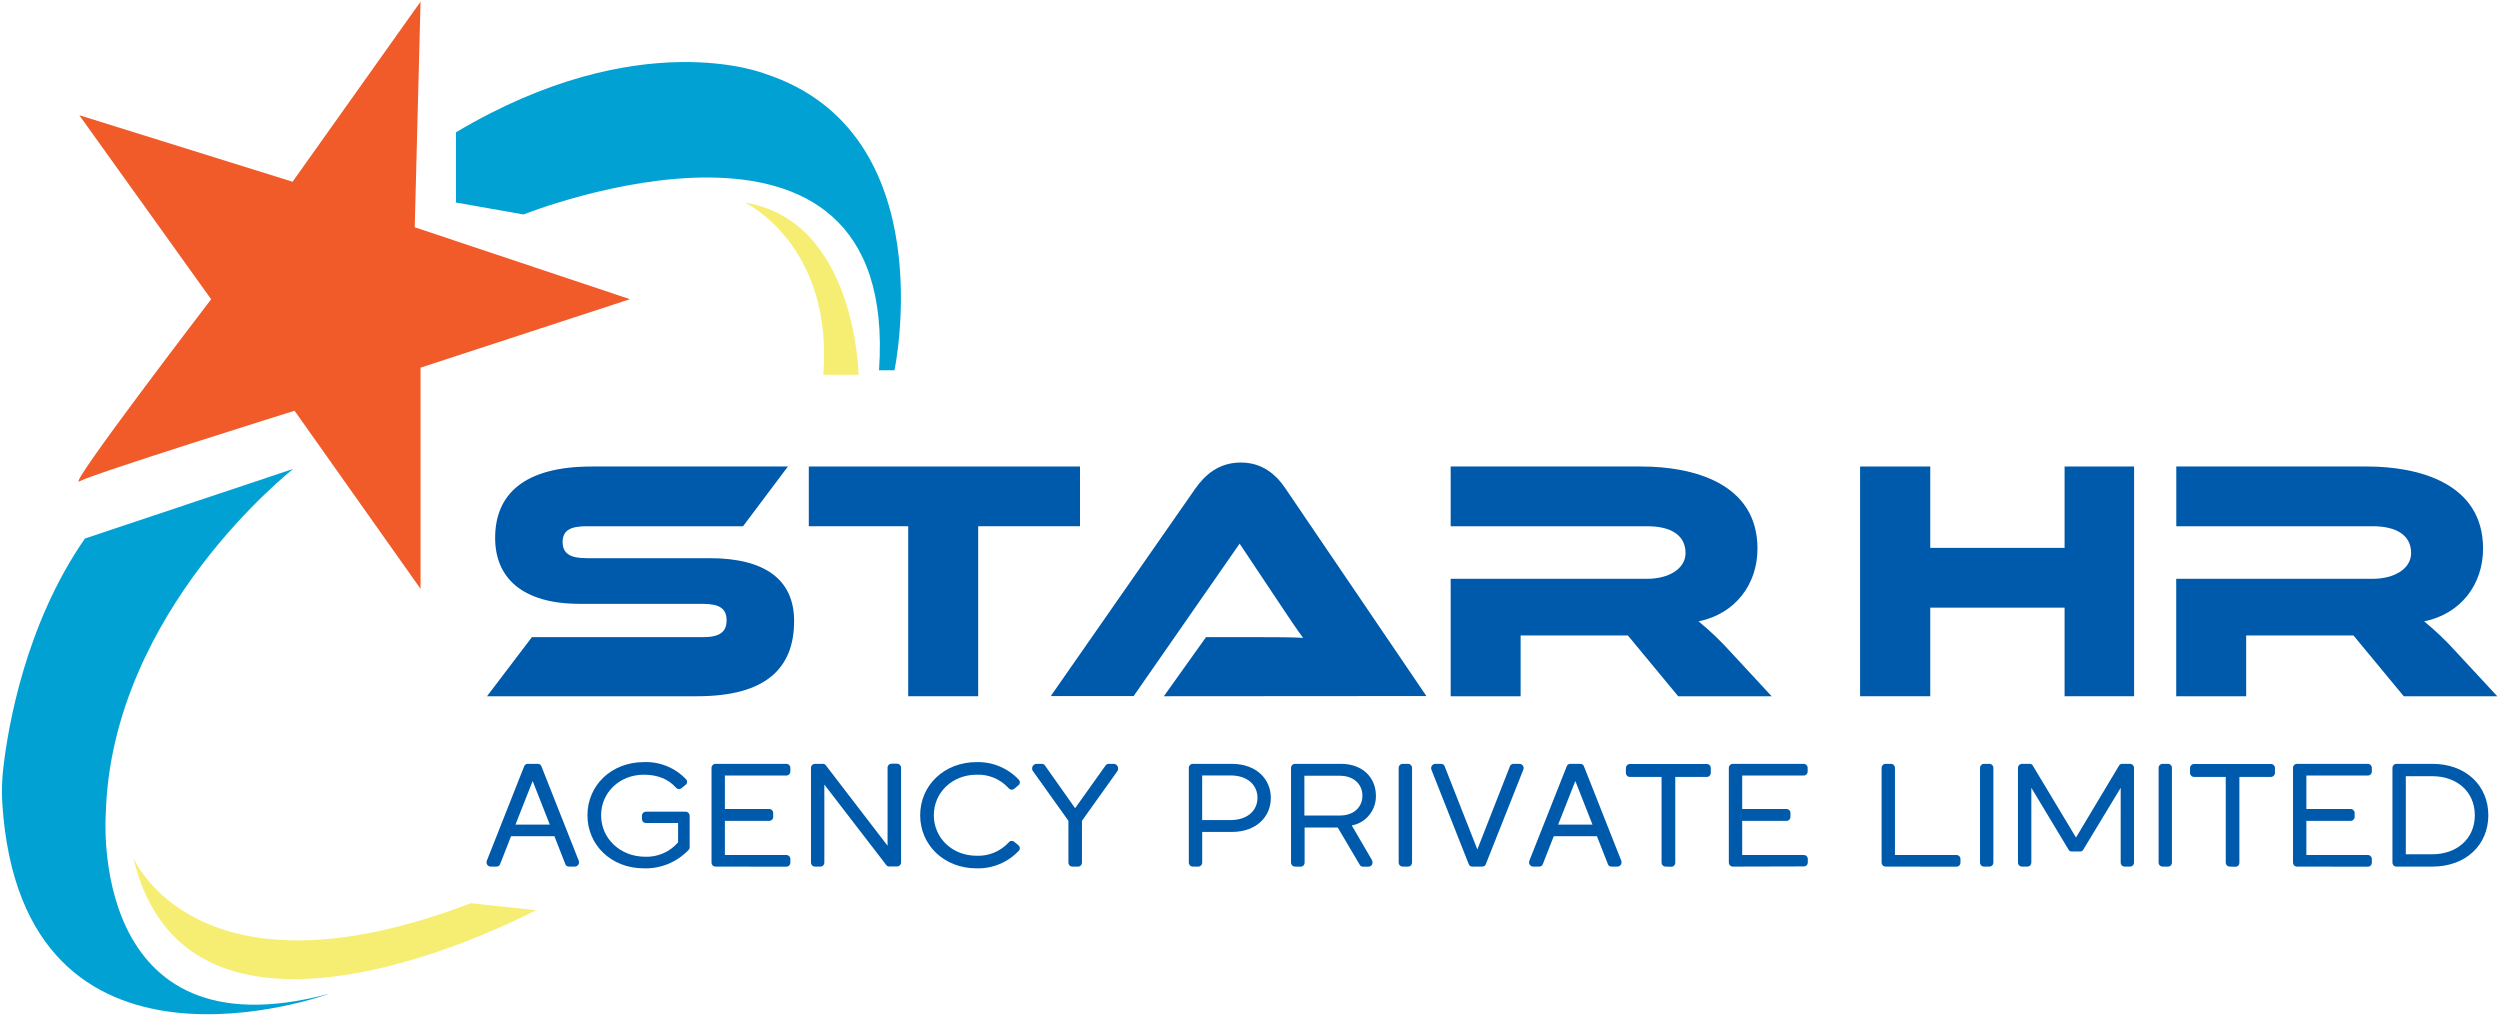 <svg width="202" height="82" viewBox="0 0 202 82" fill="none" xmlns="http://www.w3.org/2000/svg">
<g clip-path="url(#clip0_435_762)">
<path d="M6.408 9.311L17.061 24.18C17.061 24.18 5.313 39.519 6.408 38.897C7.503 38.276 23.8 33.188 23.8 33.188L33.98 47.578V29.706L50.896 24.174L33.51 18.364L33.98 0.135L23.639 14.685L6.408 9.311Z" fill="#F15A29"/>
<path d="M36.842 10.69V16.364L42.304 17.328C42.304 17.328 72.741 5.172 71.024 29.916H72.274C72.274 29.916 76.332 10.693 61.817 5.962C61.817 5.962 51.669 1.865 36.842 10.69Z" fill="#01A2D3"/>
<path d="M60.187 16.37C60.187 16.37 67.326 19.728 66.523 30.283H69.373C69.373 30.283 69.168 17.812 60.187 16.37Z" fill="#F6EE72"/>
<path d="M6.863 43.511L23.699 37.885C23.699 37.885 9.005 49.338 8.547 65.744C8.547 65.744 7.015 85.547 26.608 80.294C26.608 80.294 1.776 89.398 0.187 64.93C0.129 63.983 0.154 63.032 0.262 62.089C0.646 58.74 2.041 50.462 6.863 43.511Z" fill="#01A2D3"/>
<path d="M10.769 69.291C10.769 69.291 15.827 81.468 38.044 72.977L43.298 73.545C43.298 73.545 15.279 88.557 10.769 69.291Z" fill="#F6EE72"/>
<path d="M39.686 70.021C39.626 70.027 39.566 70.017 39.511 69.992C39.456 69.967 39.409 69.928 39.374 69.879C39.339 69.829 39.318 69.772 39.312 69.711C39.306 69.651 39.316 69.59 39.341 69.535L42.361 61.897C42.384 61.844 42.422 61.799 42.47 61.768C42.518 61.736 42.574 61.719 42.631 61.719H43.467C43.524 61.719 43.58 61.736 43.628 61.768C43.676 61.799 43.714 61.844 43.738 61.897L46.757 69.535C46.781 69.59 46.791 69.651 46.784 69.711C46.778 69.771 46.757 69.828 46.722 69.877C46.687 69.926 46.64 69.965 46.586 69.99C46.532 70.016 46.472 70.026 46.412 70.021H45.957C45.901 70.021 45.845 70.004 45.798 69.972C45.75 69.941 45.713 69.896 45.689 69.844L44.797 67.567H41.292L40.4 69.844C40.377 69.897 40.339 69.942 40.291 69.973C40.242 70.004 40.187 70.021 40.129 70.021H39.686ZM41.649 66.63H44.425L43.039 63.107L41.649 66.63Z" fill="#005AAB"/>
<path d="M47.466 65.87C47.466 63.467 49.393 61.578 52.02 61.578C52.657 61.552 53.291 61.663 53.881 61.904C54.472 62.145 55.005 62.51 55.444 62.975C55.472 63.006 55.492 63.043 55.504 63.083C55.517 63.123 55.521 63.165 55.516 63.207C55.511 63.248 55.498 63.288 55.477 63.325C55.456 63.361 55.428 63.392 55.394 63.416L55.075 63.678C55.042 63.706 55.003 63.728 54.962 63.741C54.92 63.755 54.876 63.759 54.832 63.755C54.788 63.75 54.746 63.737 54.707 63.715C54.669 63.694 54.635 63.665 54.608 63.63C54.014 62.966 53.16 62.596 52.02 62.596C50.069 62.596 48.569 64.032 48.569 65.87C48.569 67.769 50.128 69.225 52.139 69.225C52.639 69.242 53.136 69.146 53.594 68.945C54.052 68.744 54.461 68.443 54.79 68.063V66.498H52.199C52.156 66.499 52.114 66.492 52.074 66.477C52.035 66.461 51.999 66.438 51.968 66.408C51.937 66.379 51.913 66.343 51.895 66.304C51.879 66.265 51.869 66.222 51.868 66.18V65.906C51.869 65.863 51.879 65.821 51.895 65.781C51.913 65.742 51.937 65.706 51.968 65.677C51.998 65.647 52.035 65.623 52.074 65.608C52.114 65.592 52.156 65.584 52.199 65.585H55.391C55.477 65.583 55.561 65.616 55.623 65.676C55.685 65.737 55.722 65.819 55.724 65.906V68.484C55.722 68.55 55.695 68.613 55.65 68.661C55.184 69.154 54.622 69.542 53.998 69.801C53.374 70.059 52.703 70.183 52.029 70.162C49.384 70.162 47.466 68.279 47.466 65.87Z" fill="#005AAB"/>
<path d="M57.821 70.021C57.779 70.023 57.736 70.015 57.696 70C57.657 69.984 57.62 69.961 57.589 69.931C57.559 69.901 57.534 69.865 57.517 69.825C57.5 69.786 57.492 69.743 57.491 69.7V62.041C57.492 61.998 57.5 61.955 57.517 61.915C57.534 61.876 57.559 61.84 57.589 61.81C57.62 61.78 57.657 61.757 57.696 61.741C57.736 61.725 57.779 61.718 57.821 61.719H63.53C63.573 61.718 63.615 61.725 63.655 61.741C63.695 61.757 63.731 61.78 63.762 61.81C63.793 61.84 63.818 61.876 63.834 61.915C63.851 61.955 63.86 61.998 63.861 62.041V62.341C63.86 62.384 63.851 62.427 63.834 62.466C63.818 62.506 63.793 62.542 63.762 62.572C63.731 62.602 63.695 62.625 63.655 62.641C63.615 62.656 63.573 62.664 63.53 62.662H58.571V65.366H62.141C62.184 65.365 62.227 65.372 62.267 65.388C62.306 65.403 62.343 65.426 62.374 65.456C62.405 65.486 62.43 65.522 62.447 65.562C62.464 65.601 62.473 65.644 62.474 65.687V66.005C62.472 66.093 62.436 66.175 62.373 66.236C62.311 66.296 62.227 66.329 62.141 66.327H58.571V69.084H63.53C63.573 69.083 63.615 69.091 63.655 69.106C63.695 69.122 63.731 69.145 63.762 69.175C63.793 69.205 63.818 69.241 63.834 69.28C63.851 69.32 63.86 69.362 63.861 69.406V69.706C63.86 69.749 63.851 69.792 63.834 69.831C63.818 69.871 63.793 69.907 63.762 69.937C63.731 69.967 63.695 69.99 63.655 70.006C63.615 70.021 63.573 70.029 63.53 70.027L57.821 70.021Z" fill="#005AAB"/>
<path d="M65.86 70.021C65.817 70.023 65.774 70.015 65.734 70C65.694 69.984 65.658 69.961 65.627 69.931C65.596 69.901 65.571 69.865 65.554 69.826C65.537 69.786 65.527 69.743 65.527 69.7V62.041C65.527 61.997 65.537 61.955 65.554 61.915C65.571 61.876 65.596 61.84 65.627 61.81C65.658 61.78 65.694 61.757 65.734 61.741C65.774 61.725 65.817 61.718 65.86 61.719H66.496C66.539 61.718 66.581 61.727 66.619 61.745C66.657 61.763 66.691 61.791 66.716 61.824L71.715 68.336V62.029C71.715 61.986 71.724 61.943 71.741 61.903C71.757 61.864 71.782 61.828 71.813 61.798C71.844 61.768 71.88 61.745 71.92 61.729C71.96 61.714 72.002 61.706 72.045 61.707H72.476C72.519 61.706 72.561 61.714 72.601 61.73C72.64 61.746 72.677 61.769 72.707 61.799C72.738 61.829 72.762 61.864 72.779 61.904C72.796 61.943 72.805 61.986 72.806 62.029V69.688C72.805 69.731 72.796 69.773 72.779 69.813C72.762 69.852 72.738 69.888 72.707 69.918C72.677 69.948 72.64 69.971 72.601 69.987C72.561 70.002 72.519 70.01 72.476 70.009H71.836C71.794 70.011 71.751 70.002 71.713 69.983C71.675 69.964 71.641 69.936 71.616 69.901L66.606 63.392V69.7C66.606 69.743 66.597 69.786 66.58 69.825C66.563 69.865 66.539 69.901 66.508 69.931C66.477 69.961 66.441 69.984 66.401 70C66.361 70.015 66.319 70.023 66.276 70.021H65.86Z" fill="#005AAB"/>
<path d="M74.35 65.87C74.35 63.467 76.278 61.578 78.905 61.578C79.543 61.56 80.178 61.679 80.768 61.926C81.358 62.173 81.89 62.542 82.329 63.011C82.356 63.041 82.377 63.078 82.39 63.117C82.403 63.156 82.408 63.197 82.404 63.239C82.401 63.28 82.389 63.32 82.369 63.356C82.35 63.392 82.323 63.424 82.29 63.449L81.96 63.723C81.927 63.752 81.889 63.775 81.847 63.789C81.805 63.803 81.761 63.808 81.717 63.804C81.673 63.8 81.63 63.786 81.592 63.764C81.553 63.743 81.52 63.713 81.493 63.678C81.165 63.319 80.764 63.036 80.317 62.849C79.87 62.662 79.388 62.576 78.905 62.596C76.95 62.596 75.454 64.032 75.454 65.87C75.454 67.709 76.941 69.144 78.905 69.144C79.387 69.165 79.868 69.08 80.314 68.896C80.761 68.712 81.163 68.433 81.493 68.078C81.519 68.041 81.552 68.01 81.59 67.988C81.628 67.965 81.671 67.951 81.715 67.946C81.759 67.941 81.804 67.946 81.846 67.96C81.889 67.974 81.927 67.997 81.96 68.027L82.278 68.288C82.343 68.334 82.387 68.403 82.401 68.481C82.415 68.56 82.398 68.64 82.353 68.706C81.913 69.182 81.379 69.558 80.784 69.809C80.19 70.06 79.549 70.181 78.905 70.163C76.278 70.163 74.35 68.279 74.35 65.87Z" fill="#005AAB"/>
<path d="M86.658 70.021C86.615 70.023 86.573 70.015 86.533 70C86.493 69.984 86.457 69.961 86.426 69.931C86.395 69.901 86.371 69.865 86.354 69.825C86.337 69.786 86.328 69.743 86.328 69.7V66.321L83.492 62.347C83.444 62.295 83.411 62.23 83.398 62.159C83.385 62.089 83.393 62.016 83.42 61.95C83.447 61.883 83.492 61.827 83.55 61.786C83.609 61.745 83.677 61.722 83.748 61.719H84.192C84.237 61.72 84.281 61.731 84.321 61.752C84.361 61.773 84.396 61.803 84.424 61.839L86.869 65.303L89.338 61.839C89.365 61.803 89.4 61.773 89.44 61.752C89.481 61.731 89.525 61.72 89.57 61.719H89.927C90.003 61.71 90.079 61.725 90.147 61.76C90.214 61.796 90.269 61.851 90.305 61.919C90.341 61.987 90.355 62.064 90.347 62.141C90.338 62.217 90.307 62.289 90.257 62.347L87.422 66.321V69.7C87.422 69.743 87.413 69.786 87.396 69.825C87.379 69.865 87.355 69.901 87.324 69.931C87.293 69.961 87.257 69.984 87.217 70C87.177 70.015 87.135 70.023 87.092 70.021H86.658Z" fill="#005AAB"/>
<path d="M96.389 70.021C96.346 70.023 96.303 70.015 96.263 70C96.223 69.984 96.187 69.961 96.156 69.931C96.125 69.901 96.1 69.865 96.083 69.826C96.066 69.786 96.056 69.743 96.056 69.7V62.041C96.056 61.997 96.066 61.955 96.083 61.915C96.1 61.876 96.125 61.84 96.156 61.81C96.187 61.78 96.223 61.757 96.263 61.741C96.303 61.725 96.346 61.718 96.389 61.719H99.519C101.544 61.719 102.684 62.975 102.684 64.471C102.684 65.966 101.544 67.222 99.519 67.222H97.138V69.7C97.138 69.743 97.129 69.786 97.112 69.825C97.096 69.865 97.071 69.901 97.04 69.931C97.009 69.961 96.973 69.984 96.933 70C96.894 70.015 96.851 70.023 96.808 70.021H96.389ZM97.135 66.261H99.432C100.807 66.261 101.604 65.48 101.604 64.459C101.604 63.437 100.807 62.656 99.432 62.656H97.135V66.261Z" fill="#005AAB"/>
<path d="M104.644 70.021C104.602 70.022 104.559 70.014 104.52 69.999C104.48 69.983 104.444 69.96 104.413 69.93C104.383 69.9 104.358 69.864 104.341 69.825C104.324 69.785 104.315 69.743 104.314 69.7V62.041C104.315 61.998 104.324 61.955 104.341 61.916C104.358 61.876 104.383 61.841 104.413 61.811C104.444 61.781 104.48 61.758 104.52 61.742C104.559 61.726 104.602 61.718 104.644 61.719H108.354C110.139 61.719 111.174 62.87 111.174 64.293C111.184 64.862 110.992 65.416 110.635 65.856C110.278 66.296 109.777 66.594 109.223 66.696L110.832 69.457C110.99 69.73 110.856 70.027 110.562 70.027H110.121C110.071 70.028 110.022 70.016 109.979 69.991C109.935 69.966 109.899 69.93 109.874 69.886L108.089 66.862H105.412V69.706C105.412 69.749 105.403 69.792 105.386 69.831C105.369 69.871 105.344 69.907 105.314 69.937C105.283 69.967 105.247 69.99 105.207 70.006C105.167 70.021 105.124 70.029 105.082 70.027L104.644 70.021ZM105.394 65.894H108.265C109.395 65.894 110.083 65.207 110.083 64.293C110.083 63.38 109.395 62.681 108.265 62.681H105.394V65.894Z" fill="#005AAB"/>
<path d="M113.346 70.021C113.303 70.023 113.261 70.015 113.221 70C113.181 69.984 113.144 69.961 113.113 69.931C113.082 69.901 113.057 69.865 113.04 69.826C113.023 69.786 113.014 69.743 113.013 69.7V62.041C113.014 61.997 113.023 61.955 113.04 61.915C113.057 61.876 113.082 61.84 113.113 61.81C113.144 61.78 113.181 61.757 113.221 61.741C113.261 61.725 113.303 61.718 113.346 61.719H113.763C113.805 61.718 113.848 61.725 113.888 61.741C113.927 61.757 113.964 61.78 113.994 61.81C114.025 61.84 114.05 61.876 114.067 61.915C114.084 61.955 114.092 61.998 114.093 62.041V69.7C114.092 69.743 114.084 69.786 114.067 69.825C114.05 69.865 114.025 69.901 113.994 69.931C113.964 69.961 113.927 69.984 113.888 70C113.848 70.015 113.805 70.023 113.763 70.021H113.346Z" fill="#005AAB"/>
<path d="M118.954 70.021C118.897 70.021 118.841 70.004 118.793 69.973C118.745 69.942 118.707 69.897 118.683 69.844L115.664 62.206C115.64 62.151 115.63 62.09 115.637 62.03C115.643 61.97 115.664 61.913 115.699 61.864C115.734 61.815 115.781 61.776 115.835 61.75C115.889 61.725 115.949 61.714 116.009 61.719H116.449C116.506 61.719 116.562 61.736 116.61 61.768C116.658 61.799 116.696 61.844 116.72 61.897L119.37 68.634L122.009 61.897C122.033 61.842 122.073 61.796 122.124 61.764C122.174 61.733 122.233 61.717 122.292 61.719H122.735C122.795 61.713 122.855 61.723 122.91 61.748C122.965 61.773 123.012 61.812 123.047 61.862C123.082 61.911 123.103 61.969 123.108 62.03C123.114 62.09 123.103 62.151 123.077 62.206L120.046 69.844C120.022 69.897 119.984 69.942 119.936 69.973C119.888 70.004 119.832 70.021 119.775 70.021H118.954Z" fill="#005AAB"/>
<path d="M123.922 70.021C123.862 70.027 123.802 70.017 123.747 69.992C123.693 69.967 123.645 69.928 123.61 69.879C123.575 69.829 123.554 69.772 123.548 69.711C123.542 69.651 123.552 69.59 123.577 69.535L126.6 61.897C126.623 61.844 126.66 61.8 126.708 61.768C126.755 61.737 126.811 61.72 126.867 61.719H127.703C127.761 61.719 127.816 61.736 127.865 61.768C127.913 61.799 127.951 61.844 127.974 61.897L130.994 69.535C131.017 69.59 131.027 69.651 131.021 69.711C131.014 69.771 130.993 69.828 130.958 69.877C130.923 69.926 130.876 69.965 130.822 69.99C130.768 70.016 130.708 70.026 130.648 70.021H130.196C130.139 70.021 130.083 70.004 130.035 69.973C129.987 69.942 129.949 69.897 129.926 69.844L129.033 67.567H125.543L124.651 69.844C124.628 69.897 124.589 69.942 124.541 69.973C124.493 70.004 124.437 70.021 124.38 70.021H123.922ZM125.897 66.63H128.673L127.287 63.107L125.897 66.63Z" fill="#005AAB"/>
<path d="M134.587 70.021C134.545 70.023 134.502 70.015 134.462 70C134.422 69.984 134.385 69.961 134.354 69.931C134.323 69.901 134.299 69.865 134.281 69.826C134.264 69.786 134.255 69.743 134.254 69.7V62.776H131.702C131.659 62.777 131.617 62.77 131.577 62.754C131.537 62.738 131.501 62.715 131.471 62.685C131.44 62.655 131.415 62.619 131.398 62.58C131.381 62.541 131.372 62.498 131.371 62.455V62.053C131.372 62.01 131.381 61.967 131.398 61.927C131.414 61.888 131.439 61.852 131.47 61.822C131.501 61.792 131.537 61.769 131.577 61.753C131.616 61.737 131.659 61.73 131.702 61.731H137.901C137.944 61.73 137.987 61.737 138.027 61.753C138.066 61.769 138.103 61.792 138.133 61.822C138.164 61.852 138.189 61.888 138.206 61.927C138.222 61.967 138.231 62.01 138.232 62.053V62.455C138.231 62.498 138.222 62.541 138.205 62.58C138.188 62.619 138.163 62.655 138.133 62.685C138.102 62.715 138.066 62.738 138.026 62.754C137.986 62.77 137.944 62.777 137.901 62.776H135.361V69.712C135.361 69.755 135.352 69.798 135.335 69.837C135.318 69.877 135.293 69.913 135.263 69.943C135.232 69.973 135.195 69.996 135.156 70.012C135.116 70.027 135.073 70.035 135.031 70.033L134.587 70.021Z" fill="#005AAB"/>
<path d="M140.02 70.021C139.977 70.022 139.935 70.014 139.895 69.999C139.855 69.983 139.819 69.96 139.789 69.93C139.758 69.9 139.733 69.864 139.716 69.825C139.699 69.785 139.69 69.743 139.689 69.7V62.041C139.69 61.998 139.699 61.955 139.716 61.916C139.733 61.876 139.758 61.841 139.789 61.811C139.819 61.781 139.855 61.758 139.895 61.742C139.935 61.726 139.977 61.718 140.02 61.719H145.729C145.771 61.718 145.814 61.725 145.854 61.741C145.893 61.757 145.93 61.78 145.96 61.81C145.991 61.84 146.016 61.876 146.033 61.915C146.05 61.955 146.058 61.998 146.059 62.041V62.341C146.058 62.384 146.05 62.427 146.033 62.466C146.016 62.506 145.991 62.542 145.96 62.572C145.93 62.602 145.893 62.625 145.854 62.641C145.814 62.656 145.771 62.664 145.729 62.662H140.769V65.366H144.339C144.382 65.365 144.424 65.372 144.464 65.388C144.504 65.403 144.54 65.427 144.571 65.456C144.602 65.486 144.626 65.522 144.643 65.562C144.66 65.601 144.669 65.644 144.669 65.687V66.005C144.669 66.049 144.66 66.091 144.643 66.13C144.626 66.17 144.601 66.205 144.57 66.235C144.54 66.265 144.503 66.289 144.464 66.304C144.424 66.32 144.382 66.328 144.339 66.327H140.769V69.084H145.729C145.813 69.079 145.897 69.107 145.961 69.163C146.025 69.219 146.065 69.299 146.071 69.385V69.685C146.07 69.728 146.061 69.771 146.045 69.81C146.028 69.85 146.003 69.886 145.972 69.916C145.942 69.946 145.905 69.969 145.865 69.985C145.826 70 145.783 70.008 145.74 70.006L140.02 70.021Z" fill="#005AAB"/>
<path d="M152.366 70.021C152.323 70.023 152.28 70.015 152.24 70C152.2 69.984 152.164 69.961 152.133 69.931C152.102 69.901 152.077 69.865 152.06 69.826C152.043 69.786 152.033 69.743 152.033 69.7V62.041C152.033 61.997 152.043 61.955 152.06 61.915C152.077 61.876 152.102 61.84 152.133 61.81C152.164 61.78 152.2 61.757 152.24 61.741C152.28 61.725 152.323 61.718 152.366 61.719H152.782C152.825 61.718 152.867 61.725 152.907 61.741C152.947 61.757 152.983 61.78 153.014 61.81C153.045 61.84 153.069 61.876 153.086 61.915C153.103 61.955 153.112 61.998 153.112 62.041V69.084H158.072C158.115 69.083 158.157 69.09 158.197 69.106C158.237 69.121 158.274 69.145 158.305 69.175C158.336 69.205 158.36 69.24 158.378 69.28C158.395 69.32 158.404 69.362 158.405 69.406V69.706C158.404 69.749 158.395 69.792 158.378 69.832C158.36 69.871 158.336 69.907 158.305 69.937C158.274 69.967 158.237 69.99 158.197 70.006C158.157 70.021 158.115 70.029 158.072 70.027L152.366 70.021Z" fill="#005AAB"/>
<path d="M160.315 70.021C160.272 70.022 160.23 70.014 160.19 69.999C160.151 69.983 160.114 69.96 160.084 69.93C160.053 69.9 160.029 69.864 160.012 69.825C159.995 69.785 159.985 69.743 159.985 69.7V62.041C159.985 61.998 159.995 61.955 160.012 61.916C160.029 61.876 160.053 61.841 160.084 61.811C160.114 61.781 160.151 61.758 160.19 61.742C160.23 61.726 160.272 61.718 160.315 61.719H160.734C160.777 61.718 160.819 61.725 160.859 61.741C160.899 61.757 160.935 61.78 160.966 61.81C160.997 61.84 161.022 61.876 161.038 61.915C161.055 61.955 161.064 61.998 161.065 62.041V69.7C161.064 69.743 161.055 69.786 161.038 69.825C161.022 69.865 160.997 69.901 160.966 69.931C160.935 69.961 160.899 69.984 160.859 70C160.819 70.015 160.777 70.023 160.734 70.021H160.315Z" fill="#005AAB"/>
<path d="M163.385 70.021C163.342 70.023 163.3 70.015 163.26 70C163.22 69.984 163.183 69.961 163.152 69.931C163.121 69.901 163.096 69.865 163.079 69.826C163.062 69.786 163.053 69.743 163.052 69.7V62.041C163.053 61.997 163.062 61.955 163.079 61.915C163.096 61.876 163.121 61.84 163.152 61.81C163.183 61.78 163.22 61.757 163.26 61.741C163.3 61.725 163.342 61.718 163.385 61.719H163.998C164.046 61.715 164.095 61.725 164.138 61.748C164.181 61.771 164.217 61.806 164.242 61.848L167.74 67.672L171.227 61.848C171.253 61.806 171.289 61.772 171.333 61.749C171.376 61.726 171.425 61.716 171.474 61.719H172.099C172.141 61.718 172.184 61.725 172.224 61.741C172.264 61.757 172.3 61.78 172.331 61.81C172.361 61.84 172.386 61.876 172.403 61.915C172.42 61.955 172.429 61.998 172.429 62.041V69.7C172.429 69.743 172.42 69.786 172.403 69.825C172.386 69.865 172.361 69.901 172.331 69.931C172.3 69.961 172.264 69.984 172.224 70C172.184 70.015 172.141 70.023 172.099 70.021H171.682C171.64 70.023 171.597 70.015 171.557 70C171.517 69.984 171.481 69.961 171.45 69.931C171.42 69.901 171.395 69.865 171.378 69.825C171.361 69.786 171.352 69.743 171.352 69.7V63.654L168.318 68.67C168.293 68.712 168.257 68.747 168.214 68.77C168.171 68.793 168.122 68.803 168.074 68.799H167.398C167.349 68.802 167.3 68.792 167.257 68.769C167.213 68.746 167.177 68.712 167.151 68.67L164.132 63.654V69.7C164.131 69.743 164.122 69.786 164.106 69.825C164.089 69.865 164.064 69.901 164.033 69.931C164.003 69.961 163.966 69.984 163.927 70C163.887 70.015 163.844 70.023 163.801 70.021H163.385Z" fill="#005AAB"/>
<path d="M174.746 70.021C174.704 70.023 174.661 70.015 174.621 70C174.582 69.984 174.545 69.961 174.514 69.931C174.484 69.901 174.459 69.865 174.442 69.825C174.425 69.786 174.417 69.743 174.416 69.7V62.041C174.417 61.998 174.425 61.955 174.442 61.915C174.459 61.876 174.484 61.84 174.514 61.81C174.545 61.78 174.582 61.757 174.621 61.741C174.661 61.725 174.704 61.718 174.746 61.719H175.163C175.206 61.718 175.248 61.725 175.288 61.741C175.328 61.757 175.364 61.78 175.395 61.81C175.426 61.84 175.45 61.876 175.467 61.915C175.484 61.955 175.493 61.998 175.493 62.041V69.7C175.493 69.743 175.484 69.786 175.467 69.825C175.45 69.865 175.426 69.901 175.395 69.931C175.364 69.961 175.328 69.984 175.288 70C175.248 70.015 175.206 70.023 175.163 70.021H174.746Z" fill="#005AAB"/>
<path d="M180.17 70.021C180.127 70.022 180.085 70.014 180.045 69.999C180.006 69.983 179.969 69.96 179.939 69.93C179.908 69.9 179.884 69.864 179.867 69.825C179.85 69.785 179.84 69.743 179.84 69.7V62.776H177.287C177.201 62.778 177.117 62.745 177.055 62.685C176.993 62.625 176.956 62.542 176.954 62.455V62.053C176.955 62.009 176.964 61.967 176.981 61.927C176.998 61.888 177.023 61.852 177.054 61.822C177.085 61.792 177.122 61.769 177.162 61.753C177.202 61.737 177.244 61.73 177.287 61.731H183.484C183.527 61.73 183.569 61.737 183.609 61.753C183.649 61.769 183.686 61.792 183.717 61.822C183.748 61.852 183.773 61.888 183.79 61.927C183.807 61.967 183.816 62.009 183.817 62.053V62.455C183.815 62.542 183.778 62.625 183.716 62.685C183.654 62.745 183.57 62.778 183.484 62.776H180.943V69.712C180.943 69.755 180.934 69.798 180.917 69.837C180.9 69.877 180.876 69.913 180.845 69.943C180.814 69.973 180.778 69.996 180.738 70.012C180.698 70.027 180.656 70.035 180.613 70.033L180.17 70.021Z" fill="#005AAB"/>
<path d="M185.605 70.021C185.562 70.023 185.52 70.015 185.48 70C185.44 69.984 185.404 69.961 185.373 69.931C185.342 69.901 185.318 69.865 185.301 69.825C185.284 69.786 185.275 69.743 185.275 69.7V62.041C185.275 61.998 185.284 61.955 185.301 61.915C185.318 61.876 185.342 61.84 185.373 61.81C185.404 61.78 185.44 61.757 185.48 61.741C185.52 61.725 185.562 61.718 185.605 61.719H191.314C191.357 61.718 191.399 61.725 191.439 61.741C191.479 61.757 191.515 61.78 191.546 61.81C191.577 61.84 191.601 61.876 191.618 61.915C191.635 61.955 191.644 61.998 191.644 62.041V62.341C191.644 62.384 191.635 62.427 191.618 62.466C191.601 62.506 191.577 62.542 191.546 62.572C191.515 62.602 191.479 62.625 191.439 62.641C191.399 62.656 191.357 62.664 191.314 62.662H186.355V65.366H189.925C189.967 65.365 190.01 65.373 190.049 65.388C190.089 65.404 190.125 65.427 190.156 65.457C190.186 65.487 190.211 65.523 190.228 65.562C190.245 65.602 190.254 65.644 190.255 65.687V66.005C190.254 66.049 190.245 66.091 190.228 66.13C190.211 66.17 190.186 66.205 190.156 66.235C190.125 66.265 190.089 66.289 190.049 66.304C190.01 66.32 189.967 66.328 189.925 66.327H186.355V69.084H191.314C191.357 69.083 191.399 69.091 191.439 69.106C191.479 69.122 191.515 69.145 191.546 69.175C191.577 69.205 191.601 69.241 191.618 69.28C191.635 69.32 191.644 69.362 191.644 69.406V69.706C191.644 69.749 191.635 69.792 191.618 69.831C191.601 69.871 191.577 69.907 191.546 69.937C191.515 69.967 191.479 69.99 191.439 70.006C191.399 70.021 191.357 70.029 191.314 70.027L185.605 70.021Z" fill="#005AAB"/>
<path d="M193.643 70.021C193.601 70.023 193.558 70.015 193.518 70C193.478 69.984 193.441 69.961 193.41 69.931C193.379 69.901 193.355 69.865 193.337 69.826C193.32 69.786 193.311 69.743 193.31 69.7V62.041C193.311 61.997 193.32 61.955 193.337 61.915C193.355 61.876 193.379 61.84 193.41 61.81C193.441 61.78 193.478 61.757 193.518 61.741C193.558 61.725 193.601 61.718 193.643 61.719H196.541C199.239 61.719 201.057 63.473 201.057 65.87C201.057 68.267 199.239 70.021 196.541 70.021H193.643ZM194.39 69.024H196.541C198.454 69.024 199.965 67.823 199.965 65.87C199.965 63.918 198.454 62.717 196.541 62.717H194.39V69.024Z" fill="#005AAB"/>
<path d="M57.322 45.1C61.766 45.1 64.164 46.794 64.164 50.179C64.164 53.982 61.9 56.256 56.337 56.256H39.35L42.976 51.483H56.774C58.11 51.483 58.708 51.095 58.708 50.125C58.708 49.155 58.113 48.791 56.774 48.791H46.85C42.161 48.791 40.007 46.656 40.007 43.466C40.007 39.97 42.298 37.693 47.831 37.693H63.664L60.038 42.52H47.394C46.088 42.52 45.46 42.853 45.46 43.796C45.46 44.74 46.088 45.1 47.394 45.1H57.322Z" fill="#005AAB"/>
<path d="M87.265 37.693V42.52H79.036V56.256H73.383V42.52H65.351V37.693H87.265Z" fill="#005AAB"/>
<path d="M94.039 56.256L97.445 51.483H102.041C103.133 51.483 104.421 51.483 105.287 51.54C104.796 50.873 104.032 49.738 103.434 48.837L100.161 43.926L91.599 56.241H84.903L96.6 39.453C97.365 38.372 98.483 37.372 100.256 37.372C101.946 37.372 103.065 38.288 103.853 39.453L115.253 56.241L94.039 56.256Z" fill="#005AAB"/>
<path d="M143.149 56.256H135.596L131.532 51.345H122.866V56.256H117.214V46.767H133.082C134.828 46.767 136.191 45.962 136.191 44.685C136.191 43.244 135.019 42.52 133.082 42.52H117.214V37.693H132.624C136.768 37.693 142.004 39.024 142.004 44.325C142.004 47.212 140.219 49.596 137.244 50.206C138.157 50.954 139.013 51.77 139.805 52.648L143.149 56.256Z" fill="#005AAB"/>
<path d="M172.435 56.256H166.818V49.098H155.965V56.256H150.295V37.693H155.965V44.268H166.818V37.693H172.435V56.256Z" fill="#005AAB"/>
<path d="M201.777 56.256H194.223L190.16 51.345H181.491V56.256H175.838V46.767H191.71C193.456 46.767 194.818 45.962 194.818 44.685C194.818 43.244 193.628 42.52 191.71 42.52H175.844V37.693H191.251C195.396 37.693 200.632 39.024 200.632 44.325C200.632 47.212 198.847 49.596 195.872 50.206C196.785 50.953 197.642 51.77 198.433 52.648L201.777 56.256Z" fill="#005AAB"/>
</g>
<defs>
<clipPath id="clip0_435_762">
<rect width="202" height="82" fill="white"/>
</clipPath>
</defs>
</svg>
